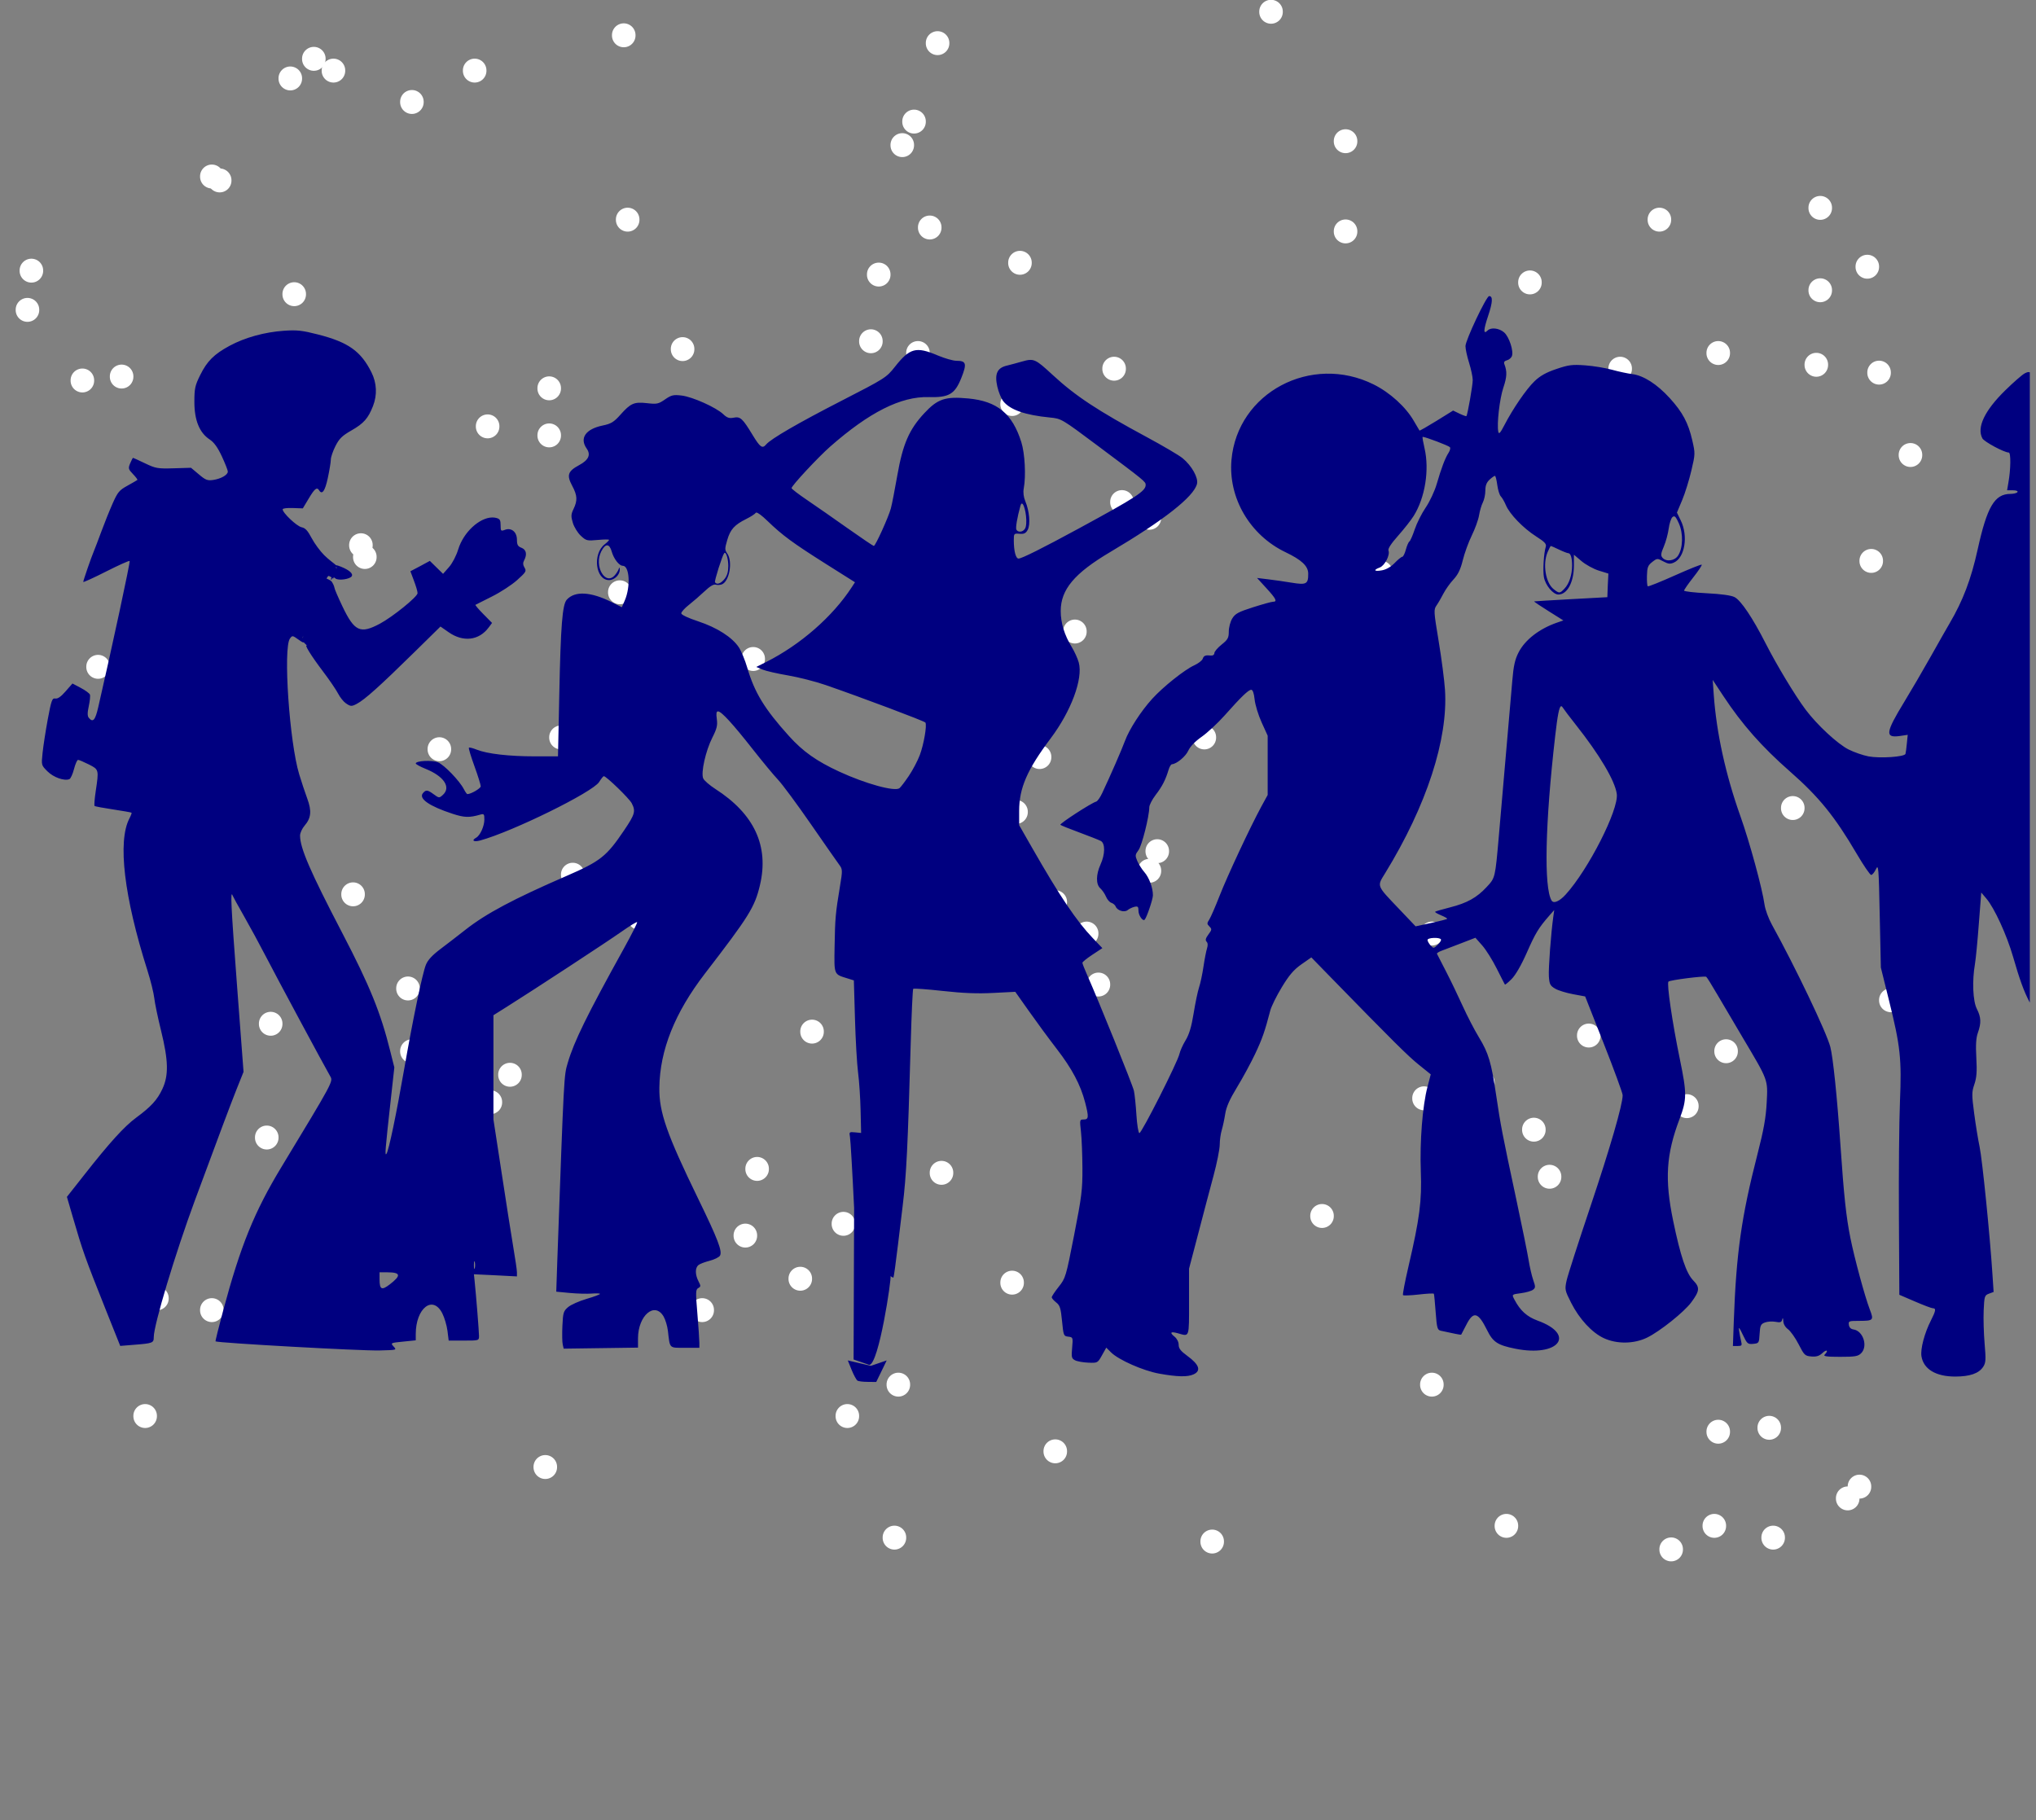 <?xml version="1.0"?><svg width="741.429" height="662.857" xmlns="http://www.w3.org/2000/svg">
 <rect width="100%" height="100%" fill="#808080" stroke="none"/>
 <title>discomensen</title>

 <g>
  <title>Layer 1</title>
  <path id="path4161" d="m181.858,155.285a4.286,4.286 0 1 1 -8.571,0a4.286,4.286 0 1 1 8.571,0z" stroke-dashoffset="0" stroke-miterlimit="4" stroke-linecap="round" stroke-width="50" fill="#ffffff"/>
  <path id="path3903" d="m111.429,107.143a4.286,4.286 0 1 1 -8.571,0a4.286,4.286 0 1 1 8.571,0z" stroke-dashoffset="0" stroke-miterlimit="4" stroke-linecap="round" stroke-width="50" fill="#ffffff"/>
  <path id="path3905" d="m245.715,211.428a4.286,4.286 0 1 1 -8.571,0a4.286,4.286 0 1 1 8.571,0z" stroke-dashoffset="0" stroke-miterlimit="4" stroke-linecap="round" stroke-width="50" fill="#ffffff"/>
  <path id="path3907" d="m204.286,141.428a4.286,4.286 0 1 1 -8.571,0a4.286,4.286 0 1 1 8.571,0z" stroke-dashoffset="0" stroke-miterlimit="4" stroke-linecap="round" stroke-width="50" fill="#ffffff"/>
  <path id="path3909" d="m362.858,207.143a4.286,4.286 0 1 1 -8.571,0a4.286,4.286 0 1 1 8.571,0z" stroke-dashoffset="0" stroke-miterlimit="4" stroke-linecap="round" stroke-width="50" fill="#ffffff"/>
  <path id="path3911" d="m382.858,275.714a4.286,4.286 0 1 1 -8.571,0a4.286,4.286 0 1 1 8.571,0z" stroke-dashoffset="0" stroke-miterlimit="4" stroke-linecap="round" stroke-width="50" fill="#ffffff"/>
  <path id="path3913" d="m422.858,317.143a4.286,4.286 0 1 1 -8.571,0a4.286,4.286 0 1 1 8.571,0z" stroke-dashoffset="0" stroke-miterlimit="4" stroke-linecap="round" stroke-width="50" fill="#ffffff"/>
  <path id="path3915" d="m418.572,437.143a4.286,4.286 0 1 1 -8.571,0a4.286,4.286 0 1 1 8.571,0z" stroke-dashoffset="0" stroke-miterlimit="4" stroke-linecap="round" stroke-width="50" fill="#ffffff"/>
  <path id="path3917" d="m402.858,432.857a4.286,4.286 0 1 1 -8.571,0a4.286,4.286 0 1 1 8.571,0z" stroke-dashoffset="0" stroke-miterlimit="4" stroke-linecap="round" stroke-width="50" fill="#ffffff"/>
  <path id="path3919" d="m208.572,268.571a4.286,4.286 0 1 1 -8.571,0a4.286,4.286 0 1 1 8.571,0z" stroke-dashoffset="0" stroke-miterlimit="4" stroke-linecap="round" stroke-width="50" fill="#ffffff"/>
  <path id="path3921" d="m68.572,198.571a4.286,4.286 0 1 1 -8.571,0a4.286,4.286 0 1 1 8.571,0z" stroke-dashoffset="0" stroke-miterlimit="4" stroke-linecap="round" stroke-width="50" fill="#ffffff"/>
  <path id="path3923" d="m40,242.857a4.286,4.286 0 1 1 -8.571,0a4.286,4.286 0 1 1 8.571,0z" stroke-dashoffset="0" stroke-miterlimit="4" stroke-linecap="round" stroke-width="50" fill="#ffffff"/>
  <path id="path3937" d="m15.715,98.571a4.286,4.286 0 1 1 -8.571,0a4.286,4.286 0 1 1 8.571,0z" stroke-dashoffset="0" stroke-miterlimit="4" stroke-linecap="round" stroke-width="50" fill="#ffffff"/>
  <path id="path3939" d="m67.143,281.429a4.286,4.286 0 1 1 -8.571,0a4.286,4.286 0 1 1 8.571,0z" stroke-dashoffset="0" stroke-miterlimit="4" stroke-linecap="round" stroke-width="50" fill="#ffffff"/>
  <path id="path3949" d="m101.429,414.286a4.286,4.286 0 1 1 -8.571,0a4.286,4.286 0 1 1 8.571,0z" stroke-dashoffset="0" stroke-miterlimit="4" stroke-linecap="round" stroke-width="50" fill="#ffffff"/>
  <path id="path3951" d="m48.572,455.714a4.286,4.286 0 1 1 -8.571,0a4.286,4.286 0 1 1 8.571,0z" stroke-dashoffset="0" stroke-miterlimit="4" stroke-linecap="round" stroke-width="50" fill="#ffffff"/>
  <path id="path3979" d="m34.286,138.571a4.286,4.286 0 1 1 -8.571,0a4.286,4.286 0 1 1 8.571,0z" stroke-dashoffset="0" stroke-miterlimit="4" stroke-linecap="round" stroke-width="50" fill="#ffffff"/>
  <path id="path3981" d="m48.572,137.143a4.286,4.286 0 1 1 -8.571,0a4.286,4.286 0 1 1 8.571,0z" stroke-dashoffset="0" stroke-miterlimit="4" stroke-linecap="round" stroke-width="50" fill="#ffffff"/>
  <path id="path3983" d="m14.286,112.857a4.286,4.286 0 1 1 -8.571,0a4.286,4.286 0 1 1 8.571,0z" stroke-dashoffset="0" stroke-miterlimit="4" stroke-linecap="round" stroke-width="50" fill="#ffffff"/>
  <path id="path4041" d="m345.715,15.714a4.286,4.286 0 1 1 -8.571,0a4.286,4.286 0 1 1 8.571,0z" stroke-dashoffset="0" stroke-miterlimit="4" stroke-linecap="round" stroke-width="50" fill="#ffffff"/>
  <path id="path4043" d="m231.429,12.857a4.286,4.286 0 1 1 -8.571,0a4.286,4.286 0 1 1 8.571,0z" stroke-dashoffset="0" stroke-miterlimit="4" stroke-linecap="round" stroke-width="50" fill="#ffffff"/>
  <path id="path4099" d="m337.143,44.285a4.286,4.286 0 1 1 -8.571,0a4.286,4.286 0 1 1 8.571,0z" stroke-dashoffset="0" stroke-miterlimit="4" stroke-linecap="round" stroke-width="50" fill="#ffffff"/>
  <path id="path4101" d="m410,134.285a4.286,4.286 0 1 1 -8.571,0a4.286,4.286 0 1 1 8.571,0z" stroke-dashoffset="0" stroke-miterlimit="4" stroke-linecap="round" stroke-width="50" fill="#ffffff"/>
  <path id="path4103" d="m488.572,192.857a4.286,4.286 0 1 1 -8.571,0a4.286,4.286 0 1 1 8.571,0z" stroke-dashoffset="0" stroke-miterlimit="4" stroke-linecap="round" stroke-width="50" fill="#ffffff"/>
  <path id="path4105" d="m537.143,190a4.286,4.286 0 1 1 -8.571,0a4.286,4.286 0 1 1 8.571,0z" stroke-dashoffset="0" stroke-miterlimit="4" stroke-linecap="round" stroke-width="50" fill="#ffffff"/>
  <path id="path4109" d="m561.429,102.857a4.286,4.286 0 1 1 -8.571,0a4.286,4.286 0 1 1 8.571,0z" stroke-dashoffset="0" stroke-miterlimit="4" stroke-linecap="round" stroke-width="50" fill="#ffffff"/>
  <path id="path4111" d="m494.286,84.285a4.286,4.286 0 1 1 -8.571,0a4.286,4.286 0 1 1 8.571,0z" stroke-dashoffset="0" stroke-miterlimit="4" stroke-linecap="round" stroke-width="50" fill="#ffffff"/>
  <path id="path4113" d="m375.715,95.714a4.286,4.286 0 1 1 -8.571,0a4.286,4.286 0 1 1 8.571,0z" stroke-dashoffset="0" stroke-miterlimit="4" stroke-linecap="round" stroke-width="50" fill="#ffffff"/>
  <path id="path4115" d="m338.572,128.571a4.286,4.286 0 1 1 -8.571,0a4.286,4.286 0 1 1 8.571,0z" stroke-dashoffset="0" stroke-miterlimit="4" stroke-linecap="round" stroke-width="50" fill="#ffffff"/>
  <path id="path4117" d="m372.858,147.143a4.286,4.286 0 1 1 -8.571,0a4.286,4.286 0 1 1 8.571,0z" stroke-dashoffset="0" stroke-miterlimit="4" stroke-linecap="round" stroke-width="50" fill="#ffffff"/>
  <path id="path4121" d="m594.286,134.285a4.286,4.286 0 1 1 -8.571,0a4.286,4.286 0 1 1 8.571,0z" stroke-dashoffset="0" stroke-miterlimit="4" stroke-linecap="round" stroke-width="50" fill="#ffffff"/>
  <path id="path4123" d="m630,128.571a4.286,4.286 0 1 1 -8.571,0a4.286,4.286 0 1 1 8.571,0z" stroke-dashoffset="0" stroke-miterlimit="4" stroke-linecap="round" stroke-width="50" fill="#ffffff"/>
  <path id="path4125" d="m685.715,204.285a4.286,4.286 0 1 1 -8.571,0a4.286,4.286 0 1 1 8.571,0z" stroke-dashoffset="0" stroke-miterlimit="4" stroke-linecap="round" stroke-width="50" fill="#ffffff"/>
  <path id="path4127" d="m657.143,262.857a4.286,4.286 0 1 1 -8.571,0a4.286,4.286 0 1 1 8.571,0z" stroke-dashoffset="0" stroke-miterlimit="4" stroke-linecap="round" stroke-width="50" fill="#ffffff"/>
  <path id="path4129" d="m518.572,252.857a4.286,4.286 0 1 1 -8.571,0a4.286,4.286 0 1 1 8.571,0z" stroke-dashoffset="0" stroke-miterlimit="4" stroke-linecap="round" stroke-width="50" fill="#ffffff"/>
  <path id="path4131" d="m412.858,182.857a4.286,4.286 0 1 1 -8.571,0a4.286,4.286 0 1 1 8.571,0z" stroke-dashoffset="0" stroke-miterlimit="4" stroke-linecap="round" stroke-width="50" fill="#ffffff"/>
  <path id="path4133" d="m321.429,124.285a4.286,4.286 0 1 1 -8.571,0a4.286,4.286 0 1 1 8.571,0z" stroke-dashoffset="0" stroke-miterlimit="4" stroke-linecap="round" stroke-width="50" fill="#ffffff"/>
  <path id="path4135" d="m252.858,127.143a4.286,4.286 0 1 1 -8.571,0a4.286,4.286 0 1 1 8.571,0z" stroke-dashoffset="0" stroke-miterlimit="4" stroke-linecap="round" stroke-width="50" fill="#ffffff"/>
  <path id="path4137" d="m204.286,158.571a4.286,4.286 0 1 1 -8.571,0a4.286,4.286 0 1 1 8.571,0z" stroke-dashoffset="0" stroke-miterlimit="4" stroke-linecap="round" stroke-width="50" fill="#ffffff"/>
  <path transform="translate(-353, -109)" id="path4139" d="m201.429,165.714a4.286,4.286 0 1 1 -8.571,0a4.286,4.286 0 1 1 8.571,0z" stroke-dashoffset="0" stroke-miterlimit="4" stroke-linecap="round" stroke-width="50" fill="#ffffff"/>
  <path id="path4141" d="m324.286,100a4.286,4.286 0 1 1 -8.571,0a4.286,4.286 0 1 1 8.571,0z" stroke-dashoffset="0" stroke-miterlimit="4" stroke-linecap="round" stroke-width="50" fill="#ffffff"/>
  <path id="path4143" d="m494.286,51.428a4.286,4.286 0 1 1 -8.571,0a4.286,4.286 0 1 1 8.571,0z" stroke-dashoffset="0" stroke-miterlimit="4" stroke-linecap="round" stroke-width="50" fill="#ffffff"/>
  <path id="path4145" d="m608.572,80a4.286,4.286 0 1 1 -8.571,0a4.286,4.286 0 1 1 8.571,0z" stroke-dashoffset="0" stroke-miterlimit="4" stroke-linecap="round" stroke-width="50" fill="#ffffff"/>
  <path id="path4147" d="m667.143,105.714a4.286,4.286 0 1 1 -8.571,0a4.286,4.286 0 1 1 8.571,0z" stroke-dashoffset="0" stroke-miterlimit="4" stroke-linecap="round" stroke-width="50" fill="#ffffff"/>
  <path id="path4149" d="m684.286,97.143a4.286,4.286 0 1 1 -8.571,0a4.286,4.286 0 1 1 8.571,0z" stroke-dashoffset="0" stroke-miterlimit="4" stroke-linecap="round" stroke-width="50" fill="#ffffff"/>
  <path id="path4151" d="m667.143,75.714a4.286,4.286 0 1 1 -8.571,0a4.286,4.286 0 1 1 8.571,0z" stroke-dashoffset="0" stroke-miterlimit="4" stroke-linecap="round" stroke-width="50" fill="#ffffff"/>
  <path id="path4153" d="m467.143,4.286a4.286,4.286 0 1 1 -8.571,0a4.286,4.286 0 1 1 8.571,0z" stroke-dashoffset="0" stroke-miterlimit="4" stroke-linecap="round" stroke-width="50" fill="#ffffff"/>
  <path id="path4155" d="m332.858,52.857a4.286,4.286 0 1 1 -8.571,0a4.286,4.286 0 1 1 8.571,0z" stroke-dashoffset="0" stroke-miterlimit="4" stroke-linecap="round" stroke-width="50" fill="#ffffff"/>
  <path id="path4159" d="m251.429,158.571a4.286,4.286 0 1 1 -8.571,0a4.286,4.286 0 1 1 8.571,0z" stroke-dashoffset="0" stroke-miterlimit="4" stroke-linecap="round" stroke-width="50" fill="#ffffff"/>
  <path id="path4163" d="m278.572,240a4.286,4.286 0 1 1 -8.571,0a4.286,4.286 0 1 1 8.571,0z" stroke-dashoffset="0" stroke-miterlimit="4" stroke-linecap="round" stroke-width="50" fill="#ffffff"/>
  <path id="path4165" d="m425.715,310a4.286,4.286 0 1 1 -8.571,0a4.286,4.286 0 1 1 8.571,0z" stroke-dashoffset="0" stroke-miterlimit="4" stroke-linecap="round" stroke-width="50" fill="#ffffff"/>
  <path id="path4167" d="m525.715,340a4.286,4.286 0 1 1 -8.571,0a4.286,4.286 0 1 1 8.571,0z" stroke-dashoffset="0" stroke-miterlimit="4" stroke-linecap="round" stroke-width="50" fill="#ffffff"/>
  <path id="path4169" d="m582.858,377.143a4.286,4.286 0 1 1 -8.571,0a4.286,4.286 0 1 1 8.571,0z" stroke-dashoffset="0" stroke-miterlimit="4" stroke-linecap="round" stroke-width="50" fill="#ffffff"/>
  <path id="path4171" d="m544.286,394.286a4.286,4.286 0 1 1 -8.571,0a4.286,4.286 0 1 1 8.571,0z" stroke-dashoffset="0" stroke-miterlimit="4" stroke-linecap="round" stroke-width="50" fill="#ffffff"/>
  <path id="path4173" d="m228.572,375.714a4.286,4.286 0 1 1 -8.571,0a4.286,4.286 0 1 1 8.571,0z" stroke-dashoffset="0" stroke-miterlimit="4" stroke-linecap="round" stroke-width="50" fill="#ffffff"/>
  <path id="path4175" d="m152.858,360a4.286,4.286 0 1 1 -8.571,0a4.286,4.286 0 1 1 8.571,0z" stroke-dashoffset="0" stroke-miterlimit="4" stroke-linecap="round" stroke-width="50" fill="#ffffff"/>
  <path id="path4177" d="m154.286,382.857a4.286,4.286 0 1 1 -8.571,0a4.286,4.286 0 1 1 8.571,0z" stroke-dashoffset="0" stroke-miterlimit="4" stroke-linecap="round" stroke-width="50" fill="#ffffff"/>
  <path id="path4179" d="m280,425.714a4.286,4.286 0 1 1 -8.571,0a4.286,4.286 0 1 1 8.571,0z" stroke-dashoffset="0" stroke-miterlimit="4" stroke-linecap="round" stroke-width="50" fill="#ffffff"/>
  <path id="path4181" d="m485.715,328.571a4.286,4.286 0 1 1 -8.571,0a4.286,4.286 0 1 1 8.571,0z" stroke-dashoffset="0" stroke-miterlimit="4" stroke-linecap="round" stroke-width="50" fill="#ffffff"/>
  <path id="path4183" d="m502.858,300a4.286,4.286 0 1 1 -8.571,0a4.286,4.286 0 1 1 8.571,0z" stroke-dashoffset="0" stroke-miterlimit="4" stroke-linecap="round" stroke-width="50" fill="#ffffff"/>
  <path id="path4185" d="m622.858,317.143a4.286,4.286 0 1 1 -8.571,0a4.286,4.286 0 1 1 8.571,0z" stroke-dashoffset="0" stroke-miterlimit="4" stroke-linecap="round" stroke-width="50" fill="#ffffff"/>
  <path id="path4187" d="m692.858,364.286a4.286,4.286 0 1 1 -8.571,0a4.286,4.286 0 1 1 8.571,0z" stroke-dashoffset="0" stroke-miterlimit="4" stroke-linecap="round" stroke-width="50" fill="#ffffff"/>
  <path id="path4189" d="m568.572,428.571a4.286,4.286 0 1 1 -8.571,0a4.286,4.286 0 1 1 8.571,0z" stroke-dashoffset="0" stroke-miterlimit="4" stroke-linecap="round" stroke-width="50" fill="#ffffff"/>
  <path id="path4191" d="m404.286,358.571a4.286,4.286 0 1 1 -8.571,0a4.286,4.286 0 1 1 8.571,0z" stroke-dashoffset="0" stroke-miterlimit="4" stroke-linecap="round" stroke-width="50" fill="#ffffff"/>
  <path id="path4193" d="m400,340a4.286,4.286 0 1 1 -8.571,0a4.286,4.286 0 1 1 8.571,0z" stroke-dashoffset="0" stroke-miterlimit="4" stroke-linecap="round" stroke-width="50" fill="#ffffff"/>
  <path id="path4195" d="m388.572,328.571a4.286,4.286 0 1 1 -8.571,0a4.286,4.286 0 1 1 8.571,0z" stroke-dashoffset="0" stroke-miterlimit="4" stroke-linecap="round" stroke-width="50" fill="#ffffff"/>
  <path id="path4197" d="m230,215.714a4.286,4.286 0 1 1 -8.571,0a4.286,4.286 0 1 1 8.571,0z" stroke-dashoffset="0" stroke-miterlimit="4" stroke-linecap="round" stroke-width="50" fill="#ffffff"/>
  <path id="path4199" d="m135.715,198.571a4.286,4.286 0 1 1 -8.571,0a4.286,4.286 0 1 1 8.571,0z" stroke-dashoffset="0" stroke-miterlimit="4" stroke-linecap="round" stroke-width="50" fill="#ffffff"/>
  <path id="path4201" d="m137.143,202.857a4.286,4.286 0 1 1 -8.571,0a4.286,4.286 0 1 1 8.571,0z" stroke-dashoffset="0" stroke-miterlimit="4" stroke-linecap="round" stroke-width="50" fill="#ffffff"/>
  <path id="path4203" d="m164.286,272.857a4.286,4.286 0 1 1 -8.571,0a4.286,4.286 0 1 1 8.571,0z" stroke-dashoffset="0" stroke-miterlimit="4" stroke-linecap="round" stroke-width="50" fill="#ffffff"/>
  <path id="path4205" d="m237.143,334.286a4.286,4.286 0 1 1 -8.571,0a4.286,4.286 0 1 1 8.571,0z" stroke-dashoffset="0" stroke-miterlimit="4" stroke-linecap="round" stroke-width="50" fill="#ffffff"/>
  <path id="path4207" d="m132.858,325.714a4.286,4.286 0 1 1 -8.571,0a4.286,4.286 0 1 1 8.571,0z" stroke-dashoffset="0" stroke-miterlimit="4" stroke-linecap="round" stroke-width="50" fill="#ffffff"/>
  <path id="path4209" d="m102.858,372.857a4.286,4.286 0 1 1 -8.571,0a4.286,4.286 0 1 1 8.571,0z" stroke-dashoffset="0" stroke-miterlimit="4" stroke-linecap="round" stroke-width="50" fill="#ffffff"/>
  <path id="path4211" d="m275.715,450a4.286,4.286 0 1 1 -8.571,0a4.286,4.286 0 1 1 8.571,0z" stroke-dashoffset="0" stroke-miterlimit="4" stroke-linecap="round" stroke-width="50" fill="#ffffff"/>
  <path id="path4213" d="m421.429,420a4.286,4.286 0 1 1 -8.571,0a4.286,4.286 0 1 1 8.571,0z" stroke-dashoffset="0" stroke-miterlimit="4" stroke-linecap="round" stroke-width="50" fill="#ffffff"/>
  <path id="path4215" d="m530,375.714a4.286,4.286 0 1 1 -8.571,0a4.286,4.286 0 1 1 8.571,0z" stroke-dashoffset="0" stroke-miterlimit="4" stroke-linecap="round" stroke-width="50" fill="#ffffff"/>
  <path id="path4217" d="m618.572,402.857a4.286,4.286 0 1 1 -8.571,0a4.286,4.286 0 1 1 8.571,0z" stroke-dashoffset="0" stroke-miterlimit="4" stroke-linecap="round" stroke-width="50" fill="#ffffff"/>
  <path id="path4219" d="m615.715,468.571a4.286,4.286 0 1 1 -8.571,0a4.286,4.286 0 1 1 8.571,0z" stroke-dashoffset="0" stroke-miterlimit="4" stroke-linecap="round" stroke-width="50" fill="#ffffff"/>
  <path id="path4221" d="m525.715,504.286a4.286,4.286 0 1 1 -8.571,0a4.286,4.286 0 1 1 8.571,0z" stroke-dashoffset="0" stroke-miterlimit="4" stroke-linecap="round" stroke-width="50" fill="#ffffff"/>
  <path id="path4223" d="m372.858,467.143a4.286,4.286 0 1 1 -8.571,0a4.286,4.286 0 1 1 8.571,0z" stroke-dashoffset="0" stroke-miterlimit="4" stroke-linecap="round" stroke-width="50" fill="#ffffff"/>
  <path id="path4225" d="m295.715,465.714a4.286,4.286 0 1 1 -8.571,0a4.286,4.286 0 1 1 8.571,0z" stroke-dashoffset="0" stroke-miterlimit="4" stroke-linecap="round" stroke-width="50" fill="#ffffff"/>
  <path id="path4227" d="m312.858,515.714a4.286,4.286 0 1 1 -8.571,0a4.286,4.286 0 1 1 8.571,0z" stroke-dashoffset="0" stroke-miterlimit="4" stroke-linecap="round" stroke-width="50" fill="#ffffff"/>
  <path id="path4229" d="m445.715,561.429a4.286,4.286 0 1 1 -8.571,0a4.286,4.286 0 1 1 8.571,0z" stroke-dashoffset="0" stroke-miterlimit="4" stroke-linecap="round" stroke-width="50" fill="#ffffff"/>
  <path id="path4231" d="m630,521.429a4.286,4.286 0 1 1 -8.571,0a4.286,4.286 0 1 1 8.571,0z" stroke-dashoffset="0" stroke-miterlimit="4" stroke-linecap="round" stroke-width="50" fill="#ffffff"/>
  <path id="path4233" d="m648.572,520a4.286,4.286 0 1 1 -8.571,0a4.286,4.286 0 1 1 8.571,0z" stroke-dashoffset="0" stroke-miterlimit="4" stroke-linecap="round" stroke-width="50" fill="#ffffff"/>
  <path id="path4235" d="m628.572,555.714a4.286,4.286 0 1 1 -8.571,0a4.286,4.286 0 1 1 8.571,0z" stroke-dashoffset="0" stroke-miterlimit="4" stroke-linecap="round" stroke-width="50" fill="#ffffff"/>
  <path id="path4237" d="m330,560a4.286,4.286 0 1 1 -8.571,0a4.286,4.286 0 1 1 8.571,0z" stroke-dashoffset="0" stroke-miterlimit="4" stroke-linecap="round" stroke-width="50" fill="#ffffff"/>
  <path id="path4239" d="m81.429,477.143a4.286,4.286 0 1 1 -8.571,0a4.286,4.286 0 1 1 8.571,0z" stroke-dashoffset="0" stroke-miterlimit="4" stroke-linecap="round" stroke-width="50" fill="#ffffff"/>
  <path id="path4241" d="m61.429,472.857a4.286,4.286 0 1 1 -8.571,0a4.286,4.286 0 1 1 8.571,0z" stroke-dashoffset="0" stroke-miterlimit="4" stroke-linecap="round" stroke-width="50" fill="#ffffff"/>
  <path id="path4243" d="m57.143,515.714a4.286,4.286 0 1 1 -8.571,0a4.286,4.286 0 1 1 8.571,0z" stroke-dashoffset="0" stroke-miterlimit="4" stroke-linecap="round" stroke-width="50" fill="#ffffff"/>
  <path id="path4245" d="m202.858,534.286a4.286,4.286 0 1 1 -8.571,0a4.286,4.286 0 1 1 8.571,0z" stroke-dashoffset="0" stroke-miterlimit="4" stroke-linecap="round" stroke-width="50" fill="#ffffff"/>
  <path id="path4247" d="m485.715,442.857a4.286,4.286 0 1 1 -8.571,0a4.286,4.286 0 1 1 8.571,0z" stroke-dashoffset="0" stroke-miterlimit="4" stroke-linecap="round" stroke-width="50" fill="#ffffff"/>
  <path id="path4249" d="m562.858,411.429a4.286,4.286 0 1 1 -8.571,0a4.286,4.286 0 1 1 8.571,0z" stroke-dashoffset="0" stroke-miterlimit="4" stroke-linecap="round" stroke-width="50" fill="#ffffff"/>
  <path id="path4251" d="m597.143,334.286a4.286,4.286 0 1 1 -8.571,0a4.286,4.286 0 1 1 8.571,0z" stroke-dashoffset="0" stroke-miterlimit="4" stroke-linecap="round" stroke-width="50" fill="#ffffff"/>
  <path id="path4253" d="m474.286,238.571a4.286,4.286 0 1 1 -8.571,0a4.286,4.286 0 1 1 8.571,0z" stroke-dashoffset="0" stroke-miterlimit="4" stroke-linecap="round" stroke-width="50" fill="#ffffff"/>
  <path id="path4255" d="m344.286,214.285a4.286,4.286 0 1 1 -8.571,0a4.286,4.286 0 1 1 8.571,0z" stroke-dashoffset="0" stroke-miterlimit="4" stroke-linecap="round" stroke-width="50" fill="#ffffff"/>
  <path id="path4257" d="m352.858,178.571a4.286,4.286 0 1 1 -8.571,0a4.286,4.286 0 1 1 8.571,0z" stroke-dashoffset="0" stroke-miterlimit="4" stroke-linecap="round" stroke-width="50" fill="#ffffff"/>
  <path id="path4259" d="m232.858,80a4.286,4.286 0 1 1 -8.571,0a4.286,4.286 0 1 1 8.571,0z" stroke-dashoffset="0" stroke-miterlimit="4" stroke-linecap="round" stroke-width="50" fill="#ffffff"/>
  <path id="path4261" d="m154.286,37.143a4.286,4.286 0 1 1 -8.571,0a4.286,4.286 0 1 1 8.571,0z" stroke-dashoffset="0" stroke-miterlimit="4" stroke-linecap="round" stroke-width="50" fill="#ffffff"/>
  <path id="path4263" d="m110,28.571a4.286,4.286 0 1 1 -8.571,0a4.286,4.286 0 1 1 8.571,0z" stroke-dashoffset="0" stroke-miterlimit="4" stroke-linecap="round" stroke-width="50" fill="#ffffff"/>
  <path id="path4265" d="m125.715,25.714a4.286,4.286 0 1 1 -8.571,0a4.286,4.286 0 1 1 8.571,0z" stroke-dashoffset="0" stroke-miterlimit="4" stroke-linecap="round" stroke-width="50" fill="#ffffff"/>
  <path id="path4267" d="m177.143,25.714a4.286,4.286 0 1 1 -8.571,0a4.286,4.286 0 1 1 8.571,0z" stroke-dashoffset="0" stroke-miterlimit="4" stroke-linecap="round" stroke-width="50" fill="#ffffff"/>
  <path id="path4269" d="m84.286,65.714a4.286,4.286 0 1 1 -8.571,0a4.286,4.286 0 1 1 8.571,0z" stroke-dashoffset="0" stroke-miterlimit="4" stroke-linecap="round" stroke-width="50" fill="#ffffff"/>
  <path id="path4271" d="m81.429,64.285a4.286,4.286 0 1 1 -8.571,0a4.286,4.286 0 1 1 8.571,0z" stroke-dashoffset="0" stroke-miterlimit="4" stroke-linecap="round" stroke-width="50" fill="#ffffff"/>
  <path id="path4273" d="m118.572,21.428a4.286,4.286 0 1 1 -8.571,0a4.286,4.286 0 1 1 8.571,0z" stroke-dashoffset="0" stroke-miterlimit="4" stroke-linecap="round" stroke-width="50" fill="#ffffff"/>
  <path id="path4275" d="m342.858,82.857a4.286,4.286 0 1 1 -8.571,0a4.286,4.286 0 1 1 8.571,0z" stroke-dashoffset="0" stroke-miterlimit="4" stroke-linecap="round" stroke-width="50" fill="#ffffff"/>
  <path id="path4277" d="m665.715,132.857a4.286,4.286 0 1 1 -8.571,0a4.286,4.286 0 1 1 8.571,0z" stroke-dashoffset="0" stroke-miterlimit="4" stroke-linecap="round" stroke-width="50" fill="#ffffff"/>
  <path id="path4279" d="m688.572,135.714a4.286,4.286 0 1 1 -8.571,0a4.286,4.286 0 1 1 8.571,0z" stroke-dashoffset="0" stroke-miterlimit="4" stroke-linecap="round" stroke-width="50" fill="#ffffff"/>
  <path id="path4281" d="m700,165.714a4.286,4.286 0 1 1 -8.571,0a4.286,4.286 0 1 1 8.571,0z" stroke-dashoffset="0" stroke-miterlimit="4" stroke-linecap="round" stroke-width="50" fill="#ffffff"/>
  <path id="path4287" d="m422.858,188.571a4.286,4.286 0 1 1 -8.571,0a4.286,4.286 0 1 1 8.571,0z" stroke-dashoffset="0" stroke-miterlimit="4" stroke-linecap="round" stroke-width="50" fill="#ffffff"/>
  <path id="path4289" d="m442.858,268.571a4.286,4.286 0 1 1 -8.571,0a4.286,4.286 0 1 1 8.571,0z" stroke-dashoffset="0" stroke-miterlimit="4" stroke-linecap="round" stroke-width="50" fill="#ffffff"/>
  <path id="path4291" d="m555.715,304.286a4.286,4.286 0 1 1 -8.571,0a4.286,4.286 0 1 1 8.571,0z" stroke-dashoffset="0" stroke-miterlimit="4" stroke-linecap="round" stroke-width="50" fill="#ffffff"/>
  <path id="path4293" d="m461.429,358.571a4.286,4.286 0 1 1 -8.571,0a4.286,4.286 0 1 1 8.571,0z" stroke-dashoffset="0" stroke-miterlimit="4" stroke-linecap="round" stroke-width="50" fill="#ffffff"/>
  <path id="path4295" d="m300,375.714a4.286,4.286 0 1 1 -8.571,0a4.286,4.286 0 1 1 8.571,0z" stroke-dashoffset="0" stroke-miterlimit="4" stroke-linecap="round" stroke-width="50" fill="#ffffff"/>
  <path id="path4297" d="m252.858,327.143a4.286,4.286 0 1 1 -8.571,0a4.286,4.286 0 1 1 8.571,0z" stroke-dashoffset="0" stroke-miterlimit="4" stroke-linecap="round" stroke-width="50" fill="#ffffff"/>
  <path id="path4299" d="m374.286,295.714a4.286,4.286 0 1 1 -8.571,0a4.286,4.286 0 1 1 8.571,0z" stroke-dashoffset="0" stroke-miterlimit="4" stroke-linecap="round" stroke-width="50" fill="#ffffff"/>
  <path id="path4301" d="m470.143,314.857a4.286,4.286 0 1 1 -8.571,0a4.286,4.286 0 1 1 8.571,0z" stroke-dashoffset="0" stroke-miterlimit="4" stroke-linecap="round" stroke-width="50" fill="#ffffff"/>
  <path id="path4303" d="m391.429,250a4.286,4.286 0 1 1 -8.571,0a4.286,4.286 0 1 1 8.571,0z" stroke-dashoffset="0" stroke-miterlimit="4" stroke-linecap="round" stroke-width="50" fill="#ffffff"/>
  <path id="path4305" d="m395.715,230a4.286,4.286 0 1 1 -8.571,0a4.286,4.286 0 1 1 8.571,0z" stroke-dashoffset="0" stroke-miterlimit="4" stroke-linecap="round" stroke-width="50" fill="#ffffff"/>
  <path id="path4307" d="m507.143,208.571a4.286,4.286 0 1 1 -8.571,0a4.286,4.286 0 1 1 8.571,0z" stroke-dashoffset="0" stroke-miterlimit="4" stroke-linecap="round" stroke-width="50" fill="#ffffff"/>
  <path id="path4313" d="m657.143,294.286a4.286,4.286 0 1 1 -8.571,0a4.286,4.286 0 1 1 8.571,0z" stroke-dashoffset="0" stroke-miterlimit="4" stroke-linecap="round" stroke-width="50" fill="#ffffff"/>
  <path id="path4315" d="m632.858,382.857a4.286,4.286 0 1 1 -8.571,0a4.286,4.286 0 1 1 8.571,0z" stroke-dashoffset="0" stroke-miterlimit="4" stroke-linecap="round" stroke-width="50" fill="#ffffff"/>
  <path id="path4317" d="m671.429,454.286a4.286,4.286 0 1 1 -8.571,0a4.286,4.286 0 1 1 8.571,0z" stroke-dashoffset="0" stroke-miterlimit="4" stroke-linecap="round" stroke-width="50" fill="#ffffff"/>
  <path id="path4319" d="m522.858,400a4.286,4.286 0 1 1 -8.571,0a4.286,4.286 0 1 1 8.571,0z" stroke-dashoffset="0" stroke-miterlimit="4" stroke-linecap="round" stroke-width="50" fill="#ffffff"/>
  <path id="path4321" d="m347.143,427.143a4.286,4.286 0 1 1 -8.571,0a4.286,4.286 0 1 1 8.571,0z" stroke-dashoffset="0" stroke-miterlimit="4" stroke-linecap="round" stroke-width="50" fill="#ffffff"/>
  <path id="path4323" d="m311.429,445.714a4.286,4.286 0 1 1 -8.571,0a4.286,4.286 0 1 1 8.571,0z" stroke-dashoffset="0" stroke-miterlimit="4" stroke-linecap="round" stroke-width="50" fill="#ffffff"/>
  <path id="path4325" d="m220,378.571a4.286,4.286 0 1 1 -8.571,0a4.286,4.286 0 1 1 8.571,0z" stroke-dashoffset="0" stroke-miterlimit="4" stroke-linecap="round" stroke-width="50" fill="#ffffff"/>
  <path id="path4327" d="m212.858,318.571a4.286,4.286 0 1 1 -8.571,0a4.286,4.286 0 1 1 8.571,0z" stroke-dashoffset="0" stroke-miterlimit="4" stroke-linecap="round" stroke-width="50" fill="#ffffff"/>
  <path id="path4329" d="m184.572,355.714a4.286,4.286 0 1 1 -8.571,0a4.286,4.286 0 1 1 8.571,0z" stroke-dashoffset="0" stroke-miterlimit="4" stroke-linecap="round" stroke-width="50" fill="#ffffff"/>
  <path id="path4331" d="m190,391.429a4.286,4.286 0 1 1 -8.571,0a4.286,4.286 0 1 1 8.571,0z" stroke-dashoffset="0" stroke-miterlimit="4" stroke-linecap="round" stroke-width="50" fill="#ffffff"/>
  <path id="path4333" d="m182.858,401.429a4.286,4.286 0 1 1 -8.571,0a4.286,4.286 0 1 1 8.571,0z" stroke-dashoffset="0" stroke-miterlimit="4" stroke-linecap="round" stroke-width="50" fill="#ffffff"/>
  <path id="path4335" d="m154.286,420a4.286,4.286 0 1 1 -8.571,0a4.286,4.286 0 1 1 8.571,0z" stroke-dashoffset="0" stroke-miterlimit="4" stroke-linecap="round" stroke-width="50" fill="#ffffff"/>
  <path id="path4337" d="m260,477.143a4.286,4.286 0 1 1 -8.571,0a4.286,4.286 0 1 1 8.571,0z" stroke-dashoffset="0" stroke-miterlimit="4" stroke-linecap="round" stroke-width="50" fill="#ffffff"/>
  <path id="path4339" d="m331.429,504.286a4.286,4.286 0 1 1 -8.571,0a4.286,4.286 0 1 1 8.571,0z" stroke-dashoffset="0" stroke-miterlimit="4" stroke-linecap="round" stroke-width="50" fill="#ffffff"/>
  <path id="path4341" d="m388.572,528.571a4.286,4.286 0 1 1 -8.571,0a4.286,4.286 0 1 1 8.571,0z" stroke-dashoffset="0" stroke-miterlimit="4" stroke-linecap="round" stroke-width="50" fill="#ffffff"/>
  <path id="path4343" d="m552.858,555.714a4.286,4.286 0 1 1 -8.571,0a4.286,4.286 0 1 1 8.571,0z" stroke-dashoffset="0" stroke-miterlimit="4" stroke-linecap="round" stroke-width="50" fill="#ffffff"/>
  <path id="path4345" d="m612.858,564.286a4.286,4.286 0 1 1 -8.571,0a4.286,4.286 0 1 1 8.571,0z" stroke-dashoffset="0" stroke-miterlimit="4" stroke-linecap="round" stroke-width="50" fill="#ffffff"/>
  <path id="path4347" d="m650,560a4.286,4.286 0 1 1 -8.571,0a4.286,4.286 0 1 1 8.571,0z" stroke-dashoffset="0" stroke-miterlimit="4" stroke-linecap="round" stroke-width="50" fill="#ffffff"/>
  <path id="path4349" d="m677.143,545.714a4.286,4.286 0 1 1 -8.571,0a4.286,4.286 0 1 1 8.571,0z" stroke-dashoffset="0" stroke-miterlimit="4" stroke-linecap="round" stroke-width="50" fill="#ffffff"/>
  <path id="path4351" d="m681.429,541.429a4.286,4.286 0 1 1 -8.571,0a4.286,4.286 0 1 1 8.571,0z" stroke-dashoffset="0" stroke-miterlimit="4" stroke-linecap="round" stroke-width="50" fill="#ffffff"/>
  <path d="m542.286,107.837c-1.013,0 -8.622,16.076 -8.622,18.219c0,1.072 0.603,3.811 1.322,6.094c0.719,2.283 1.317,5.118 1.322,6.281c0.007,1.847 -1.875,12.609 -2.297,13.125c-0.086,0.105 -1.234,-0.297 -2.517,-0.906l-2.329,-1.125l-6.042,3.75c-3.324,2.056 -6.11,3.643 -6.199,3.531c-0.089,-0.111 -1.014,-1.668 -2.045,-3.469c-2.915,-5.087 -8.656,-10.336 -14.632,-13.312c-22.727,-11.32 -49.646,2.964 -51.795,27.469c-1.216,13.859 6.719,27.419 19.699,33.625c5.855,2.799 8.214,5.03 8.244,7.75c0.043,3.847 -0.646,4.231 -6.01,3.344c-2.645,-0.438 -6.568,-0.996 -8.716,-1.25l-3.902,-0.469l3.398,3.719c3.56,3.876 4.065,4.938 2.423,4.938c-0.538,0 -3.776,0.897 -7.237,2c-5.353,1.706 -6.528,2.32 -7.615,4.094c-0.713,1.163 -1.257,3.26 -1.259,4.75c-0.002,2.33 -0.349,2.947 -2.643,4.781c-1.448,1.158 -2.612,2.548 -2.612,3.094c0,0.553 -0.523,0.94 -1.164,0.875c-2.092,-0.212 -2.694,0.029 -3.084,1.188c-0.212,0.63 -1.608,1.699 -3.084,2.375c-3.569,1.636 -11.317,7.805 -15.325,12.219c-4.086,4.5 -8.36,11.115 -9.912,15.344c-1.129,3.078 -5.312,12.69 -8.307,19.031c-0.737,1.56 -1.707,2.921 -2.14,3.031c-1.719,0.439 -13.496,8.077 -13.059,8.469c0.257,0.23 3.398,1.49 6.986,2.812c3.588,1.323 7.077,2.709 7.741,3.062c1.635,0.871 1.591,4.836 -0.094,8.531c-1.685,3.695 -1.735,7.241 -0.094,8.719c0.691,0.622 1.643,1.989 2.077,3.031c0.434,1.042 1.3,2.044 1.951,2.25c0.651,0.206 1.367,0.809 1.573,1.344c0.572,1.484 3.173,2.281 4.342,1.312c0.543,-0.45 1.64,-0.99 2.454,-1.188c1.267,-0.307 1.51,-0.091 1.51,1.469c0,1.621 1.564,3.886 2.234,3.219c0.746,-0.743 3.021,-7.441 3.021,-8.906c0,-2.776 -1.389,-6.469 -3.147,-8.469c-0.904,-1.029 -2.044,-2.856 -2.549,-4.031c-0.835,-1.947 -0.791,-2.279 0.441,-3.938c1.247,-1.678 3.913,-12.263 3.933,-15.625c0.005,-0.783 1.042,-2.823 2.329,-4.5c2.339,-3.049 3.589,-5.433 4.689,-9.125c0.322,-1.08 0.874,-2.008 1.227,-2.031c1.724,-0.115 4.988,-2.821 5.947,-4.938c0.677,-1.494 2.468,-3.372 4.877,-5.062c2.105,-1.477 5.863,-4.963 8.339,-7.75c6.066,-6.829 8.71,-9.375 9.723,-9.375c0.542,0 0.993,1.275 1.227,3.531c0.201,1.942 1.343,5.694 2.549,8.344l2.203,4.844l0,10.781l0,10.812l-2.329,4.25c-4.177,7.743 -12.313,25.148 -15.167,32.438c-1.545,3.947 -3.235,7.856 -3.776,8.688c-0.878,1.35 -0.865,1.608 0.063,2.531c0.948,0.943 0.893,1.195 -0.378,2.906c-1.016,1.368 -1.19,2.099 -0.661,2.625c0.466,0.464 0.519,1.326 0.157,2.438c-0.309,0.951 -0.891,3.955 -1.29,6.656c-0.399,2.701 -1.12,6.091 -1.605,7.531c-0.484,1.441 -1.37,5.719 -1.982,9.5c-0.805,4.97 -1.641,7.681 -2.958,9.844c-1.002,1.645 -1.974,3.851 -2.203,4.906c-0.634,2.934 -13.852,29.044 -14.601,28.844c-0.362,-0.097 -0.848,-3.084 -1.07,-6.656c-0.221,-3.572 -0.633,-7.521 -0.913,-8.781c-0.463,-2.089 -12.935,-32.987 -17.024,-42.156c-0.943,-2.115 -1.731,-4.126 -1.731,-4.438c0,-0.312 1.625,-1.62 3.619,-2.938l3.65,-2.406l-3.493,-3.656c-5.974,-6.271 -11.961,-15.167 -22.09,-32.875l-4.72,-8.25l0,-5.219c0,-8.318 2.934,-15.035 11.486,-26.406c7.453,-9.909 11.823,-21.697 10.227,-27.594c-0.393,-1.452 -1.553,-4.007 -2.58,-5.688c-2.639,-4.315 -3.996,-8.708 -3.996,-13.094c0,-7.812 4.997,-13.755 17.968,-21.438c19.579,-11.597 30.476,-20.163 31.656,-24.844c0.558,-2.214 -1.91,-6.631 -5.255,-9.375c-1.299,-1.065 -7.147,-4.503 -12.996,-7.656c-17.971,-9.69 -25.976,-14.963 -34.268,-22.625c-6.374,-5.891 -6.881,-6.134 -11.108,-4.938c-1.893,0.536 -4.436,1.229 -5.696,1.531c-3.447,0.827 -4.43,3.008 -3.398,7.594c0.45,2.003 1.434,4.411 2.171,5.344c2.489,3.148 7.971,5.055 16.961,5.938c4.23,0.415 4.24,0.423 17.433,10.281c17.265,12.901 17.464,13.086 17.464,14.281c0,2.249 -3.426,4.49 -24.387,15.875c-13.196,7.167 -20.745,10.938 -21.901,10.938c-1.019,0 -1.731,-2.775 -1.731,-6.656c0,-2.454 0.048,-2.536 2.077,-2.375c1.658,0.131 2.289,-0.145 2.989,-1.438c1.04,-1.921 0.625,-6.864 -0.881,-10.438c-0.625,-1.484 -0.835,-3.189 -0.566,-4.625c0.846,-4.523 0.427,-12.708 -0.881,-16.875c-3.259,-10.38 -8.769,-14.921 -19.321,-15.906c-8.405,-0.785 -11.147,0.138 -16.048,5.406c-5.487,5.898 -7.795,11.23 -9.786,22.594c-0.899,5.128 -1.954,10.562 -2.36,12.062c-0.859,3.175 -5.615,13.656 -6.199,13.656c-0.219,0 -4.474,-2.864 -9.44,-6.375c-4.966,-3.511 -11.596,-8.146 -14.758,-10.281c-3.162,-2.136 -5.759,-4.127 -5.759,-4.406c0,-0.866 9.674,-11.26 14.034,-15.094c14.285,-12.558 25.793,-18.351 35.936,-18.062c7.358,0.209 9.494,-1.052 11.863,-7c2.073,-5.204 1.783,-6.219 -1.762,-6.219c-1.242,0 -4.34,-0.888 -6.891,-1.969c-7.834,-3.318 -10.12,-2.714 -15.545,4.156c-3.101,3.926 -3.577,4.23 -19.51,12.406c-15.678,8.045 -25.684,13.845 -27.377,15.875c-1.369,1.642 -2.194,1.069 -4.909,-3.406c-3.7,-6.098 -4.483,-6.829 -6.923,-6.344c-1.608,0.32 -2.397,0.058 -3.808,-1.281c-2.592,-2.461 -11.201,-6.317 -15.136,-6.781c-3.008,-0.354 -3.72,-0.195 -6.042,1.406c-2.408,1.661 -2.938,1.781 -6.545,1.375c-4.75,-0.535 -5.953,-0.009 -9.755,4.25c-2.368,2.653 -3.381,3.254 -6.388,3.875c-6.244,1.29 -8.53,4.602 -5.853,8.406c1.597,2.269 0.694,4.183 -2.801,6.062c-4.072,2.19 -4.53,3.642 -2.486,7.469c1.896,3.549 1.996,5.355 0.503,8.469c-0.946,1.973 -0.969,2.68 -0.252,5.062c0.458,1.521 1.759,3.631 2.895,4.688c1.954,1.816 2.271,1.893 6.168,1.531c2.267,-0.211 4.122,-0.236 4.122,-0.031c0,0.205 -0.726,0.937 -1.605,1.625c-4.489,3.513 -3.315,13.031 1.605,13.031c1.981,0 4,-2.016 3.902,-3.906c-0.046,-0.877 -0.122,-0.861 -0.441,0c-0.2,0.54 -0.801,1.495 -1.353,2.125c-3.487,3.983 -7.675,-3.385 -4.94,-8.688c1.528,-2.962 2.948,-2.93 3.808,0.094c0.752,2.645 2.697,5.156 4.028,5.156c2.458,0 2.898,7.595 0.724,12.625l-1.07,2.469l-3.808,-1.906c-7.569,-3.768 -13.3,-4.073 -16.237,-0.844c-1.621,1.783 -2.222,9.401 -2.738,34.625l-0.472,22.438l-8.433,0c-9.429,0 -17.336,-0.92 -21.146,-2.438c-1.4,-0.557 -2.686,-0.895 -2.864,-0.719c-0.177,0.176 0.736,3.206 2.014,6.719c1.278,3.513 2.297,6.828 2.297,7.344c0,0.76 -3.565,2.844 -4.877,2.844c-0.183,0 -0.764,-0.831 -1.29,-1.844c-1.576,-3.032 -7.109,-8.776 -9.377,-9.719c-2.137,-0.888 -8.119,-0.595 -8.119,0.406c-0,0.269 1.616,1.16 3.619,1.969c6.675,2.696 9.32,6.718 6.231,9.5c-1.291,1.162 -1.394,1.163 -3.273,-0.219c-2.293,-1.687 -2.863,-1.758 -3.965,-0.438c-1.649,1.977 2.3,4.731 10.762,7.5c4.308,1.41 6.098,1.482 10.132,0.312c1.328,-0.385 1.483,-0.196 1.479,1.781c-0.004,2.435 -1.528,5.811 -2.989,6.625c-1.851,1.031 -0.912,1.661 1.51,1c11.686,-3.19 40.931,-17.568 43.268,-21.281c0.728,-1.156 1.48,-2.111 1.699,-2.125c0.844,-0.053 9.251,8.087 10.164,9.844c1.514,2.914 1.196,4.016 -2.738,9.844c-6.438,9.539 -8.563,11.256 -21.083,16.688c-19.176,8.318 -29.245,13.673 -36.722,19.562c-2.533,1.995 -6.587,5.121 -9,6.938c-3.079,2.319 -4.691,4.05 -5.412,5.844c-1.273,3.167 -4.796,20.127 -7.961,38.312c-2.826,16.238 -5.504,29.066 -6.356,30.438c-0.696,1.121 -0.521,-1.074 1.479,-19.156l1.353,-12.25l-1.447,-5.75c-3.507,-14.164 -7.46,-23.908 -17.559,-43.281c-11.635,-22.321 -15.327,-30.839 -15.325,-35.406c0,-0.925 0.74,-2.556 1.636,-3.594c2.403,-2.781 2.663,-5.362 0.975,-9.906c-0.794,-2.139 -2.104,-6.112 -2.926,-8.812c-3.558,-11.688 -5.892,-46.001 -3.367,-49.438c0.863,-1.175 0.942,-1.152 3.052,0.344c1.378,0.977 1.9,1.281 1.919,0.969c0.588,0.716 1.595,1.469 1.29,1.281c-1.326,-0.816 1.369,3.572 5.696,9.281c2.368,3.125 4.872,6.796 5.57,8.156c0.697,1.36 1.96,2.936 2.769,3.5c1.758,1.225 2.127,1.26 3.996,0.281c2.952,-1.545 8.376,-6.42 21.24,-19.062l9.283,-9.125l2.958,2.062c5.301,3.718 11.058,3.05 14.601,-1.719l1.227,-1.656l-3.178,-3.219c-1.74,-1.758 -3.023,-3.267 -2.864,-3.375c0.159,-0.108 2.822,-1.455 5.947,-3c3.125,-1.545 7.279,-4.256 9.22,-6c3.221,-2.893 3.47,-3.269 2.706,-4.531c-0.597,-0.986 -0.637,-1.764 -0.157,-2.656c1.166,-2.169 0.789,-3.926 -0.975,-4.594c-1.318,-0.499 -1.636,-1.087 -1.636,-2.906c0,-2.853 -2.016,-4.517 -4.374,-3.625c-1.461,0.553 -1.573,0.456 -1.573,-1.656c0,-1.878 -0.247,-2.341 -1.636,-2.688c-0.449,-0.112 -0.936,-0.161 -1.416,-0.156c-4.641,0.048 -10.478,5.347 -12.398,11.656c-0.689,2.266 -2.114,5.019 -3.336,6.406l-2.171,2.469l-2.423,-2.375l-2.392,-2.344l-3.524,1.906l-3.556,1.875l1.29,3.438c0.714,1.869 1.321,3.902 1.322,4.531c0,1.305 -9.045,8.626 -13.72,11.125c-7.161,3.827 -9.28,2.855 -13.688,-6.406c-1.572,-3.302 -2.864,-6.323 -2.864,-6.688c0,-0.364 -0.678,-2.037 -1.29,-2.531c-0.238,-0.192 -0.888,-0.51 -1.605,-0.844c0.191,-0.294 0.392,-0.59 0.598,-0.875c0.195,-0.142 0.778,0.154 1.259,0.469c-0.133,0.289 -0.228,0.55 -0.22,0.688c0.021,0.36 0.19,0.246 0.378,-0.219c0.044,-0.11 0.109,-0.177 0.157,-0.25c0.103,0.079 0.199,0.163 0.252,0.219c0.02,-0.094 0.119,-0.261 0.22,-0.438c0.171,0.044 0.358,0.182 0.629,0.406c1.042,0.86 5.239,0.277 5.916,-0.812c0.583,-0.938 -0.837,-2.218 -3.902,-3.469c-0.957,-0.391 -1.55,-0.56 -1.825,-0.562c-0.804,-0.728 -2.642,-1.995 -4.311,-3.656c-1.475,-1.468 -3.534,-4.264 -4.563,-6.219c-1.409,-2.678 -2.295,-3.668 -3.65,-3.938c-1.776,-0.353 -7.079,-5.404 -6.891,-6.562c0.053,-0.329 1.723,-0.516 3.713,-0.438l3.619,0.125l2.171,-3.625c2.156,-3.604 2.96,-4.233 3.745,-2.969c1.105,1.78 2.151,0.318 3.178,-4.438c0.604,-2.799 1.101,-5.832 1.101,-6.719c0,-0.887 0.766,-3.133 1.699,-4.969c1.39,-2.734 2.437,-3.732 5.853,-5.688c4.445,-2.544 6.054,-4.379 7.804,-8.844c1.597,-4.075 1.385,-8.415 -0.566,-12.312c-3.842,-7.672 -8.398,-10.934 -19.384,-13.75c-5.803,-1.488 -7.673,-1.704 -12.461,-1.375c-7.063,0.485 -14.264,2.481 -19.793,5.469c-5.676,3.066 -8.203,5.579 -10.73,10.688c-1.866,3.772 -2.115,4.856 -2.108,9.812c0.009,6.666 1.857,11.176 5.57,13.625c1.6,1.056 2.921,2.9 4.437,6.156c1.188,2.553 2.171,5.048 2.171,5.531c0,1.219 -2.477,2.639 -5.349,3.062c-2.082,0.307 -2.79,0.011 -5.224,-2.062l-2.832,-2.375l-6.293,0.188c-5.861,0.175 -6.561,0.047 -10.447,-1.812c-2.294,-1.098 -4.269,-2 -4.374,-2c-0.105,0 -0.582,0.902 -1.038,2c-0.768,1.845 -0.676,2.157 1.038,3.938c1.02,1.059 1.728,1.996 1.573,2.125c-0.155,0.129 -1.786,1.085 -3.619,2.094c-2.963,1.631 -3.546,2.333 -5.381,6.469c-1.135,2.558 -2.995,7.189 -4.122,10.25c-1.127,3.061 -2.356,6.287 -2.738,7.188c-0.952,2.245 -3.839,10.599 -3.839,11.125c0,0.235 3.754,-1.473 8.307,-3.781c4.554,-2.308 8.401,-4.033 8.591,-3.844c0.28,0.278 -6.381,31.277 -11.454,53.312c-1.076,4.675 -1.91,5.629 -3.398,3.844c-0.556,-0.667 -0.573,-1.802 -0.031,-4.312c0.401,-1.861 0.585,-3.732 0.409,-4.188c-0.176,-0.455 -1.666,-1.557 -3.336,-2.438l-3.021,-1.594l-2.486,2.844c-1.666,1.925 -2.873,2.78 -3.745,2.625c-1.16,-0.206 -1.456,0.56 -2.769,7.625c-0.803,4.321 -1.638,9.829 -1.888,12.25c-0.453,4.386 -0.466,4.407 1.794,6.656c2.192,2.182 6.066,3.567 7.961,2.844c0.466,-0.178 1.225,-1.845 1.699,-3.688c0.474,-1.842 1.139,-3.344 1.479,-3.344c0.34,0 2.105,0.75 3.902,1.656c3.708,1.87 3.702,1.885 2.517,9.812c-0.408,2.73 -0.597,5.126 -0.409,5.312c0.188,0.187 3.248,0.751 6.797,1.281c3.549,0.531 6.555,1.072 6.671,1.188c0.116,0.115 -0.245,1.056 -0.787,2.094c-4.347,8.338 -1.955,28.505 6.545,55.281c1.2,3.781 2.326,8.356 2.517,10.156c0.191,1.801 1.301,7.1 2.454,11.781c2.691,10.925 2.827,16.316 0.503,21.281c-1.871,4 -4.098,6.444 -9.598,10.5c-4.29,3.163 -9.742,9.177 -18.849,20.781l-6.325,8.031l2.045,7.031c3.751,12.902 4.431,14.82 12.335,34.656l5.035,12.594l4.626,-0.375c7.254,-0.565 7.584,-0.669 7.584,-2.844c0,-4.408 7.861,-30.554 14.978,-49.781c9.129,-24.659 12.741,-34.313 15.104,-40.281l2.612,-6.531l-2.423,-32.094c-2.151,-28.53 -2.42,-34.45 -1.542,-32.094c0.134,0.36 1.992,3.75 4.154,7.531c2.162,3.781 5.708,10.311 7.867,14.5c3.767,7.308 21.508,40.335 23.538,43.812c1.068,1.83 1.053,1.885 -17.811,33.031c-9.855,16.272 -14.872,28.631 -21.209,52.281c-1.628,6.075 -2.877,11.11 -2.769,11.187c0.803,0.582 53.276,3.494 59.725,3.313c6.446,-0.181 6.321,-0.117 5.035,-1.531c-1.073,-1.18 -0.942,-1.25 3.524,-1.688l4.626,-0.469l0,-2.281c-0,-9.457 6.227,-14.334 9.66,-7.562c0.792,1.562 1.643,4.426 1.888,6.375l0.441,3.562l5.507,0c5.491,0 5.538,-0.008 5.538,-1.688c0,-1.654 -1.097,-15.287 -1.605,-20.062l-0.252,-2.406l7.835,0.375l7.835,0.406l0,-1.5c0,-0.825 -0.607,-4.912 -1.322,-9.094c-0.715,-4.181 -2.611,-16.382 -4.248,-27.094l-2.989,-19.469l0,-18.969l0,-19l4.972,-3.125c9.739,-6.118 36.234,-23.475 41.6,-27.25c2.999,-2.11 5.591,-3.698 5.759,-3.531c0.167,0.167 -1.949,4.402 -4.72,9.406c-13.58,24.52 -18.251,34.036 -20.548,41.844c-1.396,4.743 -1.347,3.583 -3.808,72.125l-0.378,11.219l4.94,0.469c2.72,0.254 6.298,0.35 7.961,0.219c1.664,-0.132 3.021,-0.075 3.021,0.125c0,0.201 -2.19,1.026 -4.877,1.812c-2.687,0.787 -5.716,2.129 -6.734,3c-1.695,1.451 -1.855,2.013 -2.077,6.875c-0.133,2.919 -0.077,5.974 0.126,6.781l0.346,1.469l13.531,-0.188l13.531,-0.188l0,-3.406c0.035,-8.317 6.077,-13.469 9.314,-7.937c0.65,1.111 1.368,3.449 1.573,5.219c0.766,6.598 0.335,6.188 6.231,6.188l5.224,0l0,-1.875c0,-1.029 -0.321,-5.808 -0.724,-10.594c-0.656,-7.803 -0.637,-8.751 0.315,-9.281c0.955,-0.532 0.983,-0.758 0.094,-2.469c-1.253,-2.411 -1.272,-4.882 -0.031,-5.906c0.531,-0.438 2.358,-1.13 4.059,-1.562c1.702,-0.432 3.418,-1.278 3.776,-1.844c0.98,-1.546 -0.742,-6.013 -7.867,-20.656c-11.542,-23.721 -14.304,-31.631 -14.192,-40.531c0.172,-13.662 5.617,-27.307 16.615,-41.594c16.064,-20.867 18.116,-24.149 20.013,-32.156c3.374,-14.24 -2.024,-25.93 -16.237,-35.062c-2.06,-1.323 -4.048,-3.041 -4.405,-3.812c-0.932,-2.012 0.881,-10.105 3.336,-14.938c1.627,-3.203 1.919,-4.435 1.605,-6.719c-0.279,-2.025 -0.167,-2.781 0.441,-2.781c1.217,0 5.302,4.445 12.618,13.75c3.54,4.501 7.68,9.504 9.22,11.125c1.539,1.621 6.877,8.829 11.863,16.031c4.986,7.202 9.661,13.899 10.384,14.875c1.281,1.73 1.318,1.942 0.283,8.188c-1.555,9.385 -1.751,11.341 -1.92,21.688c-0.17,10.447 -0.323,10.037 4.72,11.594l2.297,0.719l0.409,14.031c0.219,7.711 0.729,16.533 1.133,19.594c0.404,3.061 0.811,9.249 0.913,13.75l0.189,8.188l-2.203,-0.219c-2.096,-0.204 -2.191,-0.137 -1.857,1.625c0.193,1.018 0.875,12.703 1.51,25.938l-0.189,55.156l5.696,1.969c3.482,-0 8.22,-31.836 7.741,-32.313c0.142,0.074 0.947,0.629 1.07,0.5c0.149,-0.156 0.893,-5.58 1.668,-12.062c0.775,-6.482 1.546,-12.802 1.699,-14.062c1.36,-11.219 1.853,-21.258 2.926,-59.156c0.304,-10.736 0.71,-19.673 0.913,-19.875c0.203,-0.202 5.046,0.149 10.762,0.781c7.476,0.828 12.649,1.023 18.408,0.719l7.993,-0.406l4.972,7.031c2.731,3.875 7.296,10.092 10.164,13.812c5.508,7.146 8.615,12.976 10.29,19.406c1.398,5.366 1.322,6.25 -0.503,6.25c-1.48,0 -1.49,0.088 -1.007,4.406c0.272,2.431 0.512,8.42 0.535,13.281c0.038,7.939 -0.277,10.395 -3.021,24.406c-2.982,15.225 -3.116,15.684 -5.601,18.812c-1.4,1.763 -2.549,3.499 -2.549,3.844c0,0.344 0.725,1.186 1.605,1.875c1.367,1.07 1.68,2.047 2.14,6.75c0.519,5.312 0.584,5.525 2.266,5.719c1.71,0.197 1.758,0.281 1.416,4.031c-0.311,3.417 -0.21,3.898 1.038,4.562c0.768,0.409 2.93,0.796 4.814,0.875c3.403,0.142 3.439,0.133 5.003,-2.656l1.573,-2.812l1.731,1.719c2.762,2.748 11.72,6.702 17.559,7.75c6.599,1.185 10.315,1.254 12.461,0.281c2.883,-1.307 2.157,-3.542 -2.234,-6.75c-2.401,-1.754 -3.147,-2.681 -3.147,-4.031c0,-1.045 -0.628,-2.258 -1.51,-2.969c-1.932,-1.557 -1.434,-1.992 1.385,-1.188c4.091,1.167 3.902,1.712 3.902,-11.469l0,-12.125l3.304,-12.594c1.805,-6.928 4.3,-16.412 5.57,-21.094c1.269,-4.682 2.296,-9.846 2.297,-11.469c0.001,-1.623 0.341,-3.992 0.724,-5.25c0.383,-1.258 0.95,-3.894 1.259,-5.875c0.405,-2.603 1.601,-5.316 4.342,-9.812c2.086,-3.421 5.046,-8.884 6.577,-12.125c2.549,-5.397 3.535,-8.192 5.507,-15.781c0.382,-1.472 2.252,-5.279 4.185,-8.469c2.707,-4.465 4.36,-6.385 7.143,-8.344l3.619,-2.531l6.577,6.75c23.37,23.97 28.66,29.209 32.569,32.344l4.342,3.5l-1.196,4.594c-1.801,6.827 -2.824,19.794 -2.423,30.719c0.398,10.833 -0.405,17.119 -4.5,34.688c-1.288,5.523 -2.184,10.206 -1.982,10.406c0.201,0.2 2.737,0.121 5.664,-0.219c2.927,-0.339 5.451,-0.478 5.57,-0.281c0.119,0.197 0.398,3.235 0.661,6.75c0.432,5.792 0.618,6.433 1.888,6.719c4.239,0.952 7.304,1.549 7.395,1.438c0.057,-0.07 0.902,-1.672 1.857,-3.563c2.598,-5.147 4.306,-4.723 7.615,1.969c2.128,4.304 3.795,5.395 10.195,6.688c15.769,3.186 22.377,-5.068 8.182,-10.219c-3.853,-1.398 -6.327,-3.623 -8.402,-7.563c-1.054,-2.002 -1.129,-1.973 2.392,-2.437c1.746,-0.231 3.679,-0.773 4.28,-1.219c0.987,-0.733 0.989,-1.093 0.126,-3.562c-0.525,-1.503 -1.273,-4.729 -1.668,-7.188c-0.394,-2.458 -2.444,-12.565 -4.563,-22.469c-5.057,-23.639 -5.663,-26.813 -7.269,-37.656c-1.764,-11.911 -2.765,-15.329 -6.262,-21.062c-1.588,-2.604 -4.259,-7.739 -5.916,-11.406c-1.656,-3.668 -4.41,-9.374 -6.105,-12.656c-1.694,-3.282 -3.162,-6.146 -3.273,-6.375c-0.11,-0.229 0.625,-0.717 1.636,-1.094c1.012,-0.377 4.217,-1.605 7.112,-2.719l5.255,-2.031l2.486,2.812c1.364,1.54 3.724,5.314 5.255,8.375c1.531,3.061 2.887,5.682 2.989,5.844c0.103,0.162 1.176,-0.726 2.423,-1.969c1.425,-1.419 3.514,-4.99 5.57,-9.656c3.115,-7.072 4.287,-9.03 8.244,-13.531l1.731,-1.969l-0.315,2.281c-0.853,5.958 -1.835,19.002 -1.636,21.906c0.195,2.846 0.493,3.405 2.329,4.469c1.15,0.666 4.09,1.555 6.514,2l4.374,0.812l6.828,17.312c3.755,9.528 6.828,17.924 6.828,18.656c0,3.423 -4.547,19.141 -11.769,40.625c-4.352,12.947 -8.256,25.051 -8.654,26.906c-0.695,3.241 -0.63,3.552 1.668,8.094c2.982,5.892 7.569,10.841 11.863,12.844c4.763,2.221 11.004,2.148 15.797,-0.188c4.64,-2.261 13.466,-9.31 16.08,-12.844c3.085,-4.171 3.196,-5.43 0.724,-7.969c-2.562,-2.631 -4.645,-8.802 -7.332,-21.781c-3.125,-15.094 -2.534,-24.143 2.329,-37c2.712,-7.171 2.692,-9.35 0.126,-21.781c-2.759,-13.368 -4.841,-27.598 -4.154,-28.281c0.57,-0.567 13.04,-2.154 13.751,-1.75c0.258,0.147 2.114,3.158 4.154,6.656c2.04,3.498 6.162,10.49 9.157,15.531c9.345,15.729 9.145,15.141 8.716,23.531c-0.284,5.568 -1.061,9.932 -3.398,19.031c-5.832,22.708 -7.7,35.974 -8.591,60.719l-0.315,9l1.699,0c1.528,-0 1.674,-0.198 1.29,-1.719c-0.238,-0.942 -0.557,-2.653 -0.724,-3.781c-0.247,-1.67 0.005,-1.394 1.353,1.437c1.549,3.253 1.782,3.473 3.776,3.281c2.082,-0.2 2.133,-0.304 2.329,-3.688c0.175,-3.035 0.44,-3.534 1.919,-4.094c0.93,-0.352 2.65,-0.472 3.839,-0.25c1.75,0.327 2.201,0.197 2.454,-0.781c0.218,-0.842 0.356,-0.686 0.409,0.531c0.046,1.05 0.704,2.216 1.699,2.938c0.91,0.66 2.672,3.128 3.87,5.469c2.048,3.999 2.316,4.274 4.657,4.469c1.867,0.156 2.883,-0.181 4.059,-1.281c1.561,-1.459 2.294,-0.906 0.787,0.594c-0.614,0.611 0.637,0.812 5.601,0.812c5.505,0 6.543,-0.183 7.678,-1.312c2.544,-2.531 0.729,-8.157 -2.801,-8.656c-0.938,-0.133 -1.533,-0.714 -1.668,-1.656c-0.196,-1.374 0.03,-1.469 3.398,-1.469c5.611,0 5.741,-0.17 4.217,-4.156c-1.813,-4.741 -5.554,-18.543 -7.049,-25.969c-1.562,-7.761 -2.364,-15.321 -3.65,-34.062c-1.199,-17.476 -2.699,-31.906 -3.682,-35.625c-1.42,-5.373 -12.774,-29.127 -21.303,-44.562c-1.194,-2.161 -2.392,-5.418 -2.643,-7.219c-0.813,-5.836 -5.404,-22.704 -8.779,-32.188c-5.396,-15.161 -8.735,-30.351 -9.723,-44.344l-0.378,-5.312l3.902,5.906c6.838,10.353 14.001,18.461 24.23,27.438c10.596,9.298 16.339,16.397 24.324,30c2.484,4.231 4.857,7.688 5.255,7.688c0.398,0 1.18,-0.936 1.731,-2.094c0.932,-1.957 1.025,-0.756 1.385,16.875l0.409,18.938l2.926,11.812c4.207,16.903 4.682,21.354 4.028,37.156c-0.301,7.287 -0.466,26.054 -0.378,41.719l0.157,28.5l5.664,2.438c3.126,1.35 6.073,2.469 6.545,2.469c1.227,0 1.079,0.929 -0.724,4.469c-2.34,4.596 -3.86,10.396 -3.43,13.031c0.764,4.682 5.234,7.375 12.272,7.375c5.355,-0 8.616,-1.132 10.195,-3.531c0.962,-1.461 1.046,-2.564 0.535,-8.406c-0.323,-3.697 -0.479,-9.166 -0.346,-12.156c0.228,-5.138 0.323,-5.49 1.92,-6.094l1.699,-0.625l-0.441,-6.687c-0.918,-14.117 -3.694,-41.623 -4.657,-46.156c-0.554,-2.609 -1.442,-8.085 -1.982,-12.188c-0.892,-6.774 -0.903,-7.741 0.063,-10.562c0.821,-2.398 1.003,-4.606 0.724,-9.656c-0.263,-4.752 -0.109,-7.252 0.566,-9.156c1.262,-3.559 1.178,-5.651 -0.378,-8.688c-1.442,-2.814 -1.763,-10.129 -0.692,-16.344c0.31,-1.801 0.946,-8.4 1.416,-14.656l0.881,-11.375l1.857,2.188c2.927,3.44 7.441,13.275 9.723,21.188c2.381,8.252 3.879,12.49 6.105,16.719l0,-229.562c-0.554,-0.207 -1.104,-0.011 -1.888,0.406c-0.933,0.497 -4.113,3.279 -7.08,6.188c-7.506,7.356 -10.435,13.514 -8.307,17.469c0.666,1.238 7.954,5.155 9.598,5.156c0.827,0.001 0.741,6.141 -0.126,10.969l-0.472,2.781l2.077,0c1.23,0 1.938,0.272 1.699,0.656c-0.224,0.36 -1.363,0.655 -2.517,0.656c-5.811,0.007 -8.538,4.622 -11.989,20.281c-2.367,10.742 -5.322,18.561 -10.195,26.844c-0.954,1.62 -4.06,7.083 -6.891,12.125c-2.831,5.042 -7.206,12.526 -9.723,16.656c-6.713,11.014 -6.984,13.015 -1.605,12.281l2.958,-0.438l-0.315,3.094c-0.164,1.697 -0.38,3.439 -0.503,3.844c-0.336,1.102 -9.339,1.702 -13.5,0.906c-1.99,-0.381 -5.23,-1.515 -7.206,-2.5c-3.949,-1.968 -11.462,-8.912 -15.671,-14.531c-3.845,-5.135 -10.516,-16.199 -14.601,-24.219c-4.688,-9.202 -8.943,-15.555 -11.265,-16.75c-1.224,-0.63 -4.849,-1.14 -10.132,-1.406c-4.527,-0.228 -8.244,-0.656 -8.244,-0.969c0,-0.312 1.513,-2.495 3.367,-4.844c1.854,-2.348 3.228,-4.419 3.052,-4.594c-0.176,-0.175 -4.559,1.583 -9.755,3.906c-5.195,2.323 -9.642,4.116 -9.881,3.969c-0.239,-0.147 -0.371,-1.882 -0.315,-3.844c0.087,-3.061 0.346,-3.768 1.919,-5c1.803,-1.411 1.88,-1.387 4.059,-0.219c1.807,0.969 2.519,1.019 3.87,0.406c3.953,-1.792 5.229,-9.642 2.486,-15.281l-1.416,-2.906l1.919,-4.562c1.054,-2.505 2.541,-7.337 3.336,-10.719c1.418,-6.037 1.443,-6.233 0.315,-11.125c-1.449,-6.284 -3.522,-10.161 -8.15,-15.25c-4.657,-5.121 -9.586,-8.273 -13.688,-8.781c-1.727,-0.214 -5.074,-0.941 -7.426,-1.594c-2.352,-0.653 -6.734,-1.378 -9.723,-1.594c-4.771,-0.345 -6.041,-0.168 -10.51,1.344c-3.708,1.255 -5.867,2.462 -7.93,4.438c-2.959,2.833 -7.866,9.974 -11.045,16.125c-1.411,2.729 -1.93,3.286 -2.14,2.312c-0.594,-2.764 0.465,-12.021 1.825,-16.062c1.33,-3.953 1.416,-5.925 0.378,-8.594c-0.281,-0.721 0.025,-1.167 0.944,-1.406c0.742,-0.193 1.551,-0.87 1.794,-1.5c0.706,-1.83 -0.985,-7.019 -2.801,-8.625c-1.803,-1.595 -4.793,-1.961 -6.042,-0.719c-1.602,1.594 -1.533,-0.169 0.189,-5.312c1.686,-5.037 1.782,-7.219 0.378,-7.219zm-420.97,102.875c-0.015,0.068 -0.016,0.124 0.031,0.125c0.059,0.001 0.036,-0.054 -0.031,-0.125zm396.74,-51.594c0.018,-0.018 0.077,-0.009 0.157,0c1.21,0.138 9.05,3.093 9.755,3.719c0.305,0.271 0.11,1.182 -0.44,2.031c-1.275,1.967 -2.631,5.549 -4.343,11.438c-0.753,2.59 -2.536,6.393 -3.996,8.531c-1.446,2.117 -3.244,5.691 -3.996,7.938c-0.753,2.247 -1.627,4.238 -1.951,4.438c-0.324,0.199 -0.904,1.544 -1.29,2.969c-0.386,1.425 -0.965,2.594 -1.29,2.594c-0.325,0 -1.57,1.011 -2.769,2.25c-1.387,1.434 -3.087,2.409 -4.657,2.688c-2.823,0.501 -3.272,-0.091 -0.787,-1.031c1.84,-0.696 3.812,-4.544 3.178,-6.188c-0.254,-0.658 0.988,-2.546 3.524,-5.406c2.156,-2.432 4.688,-5.654 5.633,-7.156c4.173,-6.635 5.81,-16.82 3.965,-24.719c-0.496,-2.123 -0.815,-3.971 -0.692,-4.094zm26.338,14.188c0.236,0 0.607,1.488 0.85,3.312c0.243,1.824 0.824,3.692 1.29,4.156c0.466,0.464 1.309,1.913 1.857,3.219c1.371,3.264 6.324,8.388 11.014,11.375c3.179,2.025 3.825,2.748 3.493,3.812c-0.727,2.329 -1.105,8.705 -0.661,11.062c0.554,2.937 3.342,6.281 5.255,6.281c3.252,0 5.664,-4.509 5.664,-10.594l0,-3.906l2.738,2.312c1.516,1.292 4.357,2.861 6.293,3.469l3.524,1.094l-0.22,4.312l-0.157,4.281l-13.185,0.719c-7.238,0.403 -13.294,0.765 -13.468,0.812c-0.174,0.048 2.153,1.625 5.161,3.5l5.475,3.438l-2.266,0.781c-6.493,2.237 -11.708,6.276 -14.066,10.906c-1.312,2.576 -1.819,4.889 -2.266,10.25c-0.593,7.119 -3.174,36.956 -4.909,56.688c-1.34,15.246 -1.298,15.083 -4.405,18.438c-3.609,3.896 -7.118,5.853 -13.342,7.438c-2.835,0.721 -5.285,1.436 -5.444,1.594c-0.159,0.158 0.841,0.747 2.203,1.312c1.361,0.566 2.329,1.125 2.171,1.281c-0.157,0.157 -2.802,0.835 -5.884,1.5l-5.601,1.219l-5.947,-6.25c-8.437,-8.858 -8.166,-8.184 -5.098,-13.188c15.044,-24.53 22.919,-48.715 21.744,-66.719c-0.223,-3.421 -1.253,-11.354 -2.297,-17.656c-1.821,-10.989 -1.853,-11.524 -0.755,-13.094c0.63,-0.9 1.745,-2.841 2.486,-4.281c0.741,-1.44 2.36,-3.739 3.619,-5.094c1.696,-1.824 2.588,-3.645 3.43,-7.062c0.625,-2.537 2.089,-6.59 3.273,-9c1.183,-2.41 2.38,-5.692 2.643,-7.312c0.263,-1.621 0.885,-3.746 1.385,-4.719c0.5,-0.972 0.913,-2.917 0.913,-4.312c0,-1.806 0.427,-2.956 1.51,-3.969c0.838,-0.783 1.747,-1.406 1.982,-1.406zm-172.315,10.094c0.939,-0.188 2.169,5.64 1.447,8.5c-0.436,1.727 -2.56,2.351 -3.398,1c-0.366,-0.589 0.312,-4.522 1.479,-8.719c0.14,-0.504 0.298,-0.746 0.472,-0.781zm-96.699,3.281c0.533,-0.071 2.014,1.026 4.122,3.062c5.441,5.256 9.264,8.058 21.24,15.625l10.604,6.688l-1.133,1.75c-6.962,10.729 -18.715,21.001 -31.184,27.281l-3.619,1.812l2.297,0.969c1.258,0.517 5.427,1.467 9.283,2.125c3.856,0.658 10.016,2.23 13.688,3.5c13.168,4.553 35.939,13.116 36.313,13.656c0.635,0.918 -0.578,7.972 -2.045,11.875c-0.759,2.018 -2.541,5.409 -3.965,7.531c-1.424,2.122 -2.978,4.144 -3.43,4.5c-1.684,1.327 -12.303,-1.583 -21.933,-6.031c-8.249,-3.81 -13.211,-7.321 -18.283,-12.938c-8.937,-9.898 -12.57,-15.876 -15.199,-24.875c-0.824,-2.819 -2.231,-6.193 -3.084,-7.469c-2.461,-3.681 -7.915,-7.169 -14.758,-9.438c-3.774,-1.251 -6.199,-2.394 -6.199,-2.938c0,-0.49 1.256,-1.872 2.769,-3.062c1.513,-1.191 4.078,-3.4 5.696,-4.938c1.923,-1.827 3.325,-2.669 4.059,-2.438c0.618,0.195 1.627,0.138 2.234,-0.094c2.774,-1.059 4.048,-8.316 1.982,-11.25c-0.931,-1.323 -0.913,-1.782 0,-4.906c1.128,-3.861 2.606,-5.527 6.954,-7.688c1.628,-0.809 3.171,-1.817 3.43,-2.219c0.037,-0.058 0.081,-0.084 0.157,-0.094zm334.215,1.375c0.493,-0.026 0.941,0.676 1.794,2.594c1.629,3.664 1.48,8.994 -0.315,11.719c-1.277,1.939 -4.353,2.329 -5.696,0.719c-0.664,-0.796 -0.54,-1.575 0.535,-4.094c0.73,-1.71 1.511,-4.628 1.762,-6.5c0.251,-1.872 0.873,-3.765 1.385,-4.188c0.19,-0.157 0.371,-0.241 0.535,-0.25zm-44.841,10.781c0.131,0 1.46,0.592 2.958,1.312c1.498,0.72 3.026,1.312 3.367,1.312c0.883,0 1.416,1.682 1.416,4.469c0,3.399 -1.051,6.619 -2.738,8.406c-1.751,1.855 -1.921,1.85 -3.965,0.25c-2.937,-2.299 -4.074,-9.086 -2.234,-13.469c0.524,-1.249 1.064,-2.281 1.196,-2.281zm-300.796,2.5c0.582,0.034 1.251,2.379 1.259,4.781c0.007,2.077 -0.416,3.533 -1.353,4.719c-1.345,1.701 -2.86,2.238 -3.493,1.219c-0.28,-0.451 2.643,-9.713 3.336,-10.562c0.078,-0.096 0.169,-0.161 0.252,-0.156zm-141.509,5.188c0.027,0 0.039,0.001 0.063,0c0.066,0.158 0.08,0.318 0.063,0.5c-0.326,-0.246 -0.317,-0.5 -0.126,-0.5zm-12.052,25.188c-0.074,0.32 -0.116,0.585 -0.157,0.812c-0.024,-0.354 0.011,-0.648 0.157,-0.812zm458.07,25.5c0.046,-0.016 0.079,-0.009 0.126,0c0.174,0.033 0.366,0.226 0.566,0.562c0.323,0.54 2.424,3.33 4.689,6.188c8.608,10.864 14.282,20.405 14.916,25.188c0.756,5.71 -10.323,27.511 -18.597,36.625c-2.245,2.473 -4.393,3.419 -5.129,2.219c-2.866,-4.673 -2.384,-27.938 1.29,-59.906c0.872,-7.588 1.453,-10.641 2.14,-10.875zm-46.383,84.375c1.152,-0.049 2.377,0.102 2.643,0.531c0.191,0.308 -0.332,1.191 -1.164,1.969c-1.467,1.371 -1.547,1.389 -2.612,0.219c-0.604,-0.664 -1.101,-1.547 -1.101,-1.969c0,-0.44 1.082,-0.701 2.234,-0.75zm-349.35,117.75c0.012,-0.01 0.018,-0.008 0.031,0c0.036,0.021 0.084,0.093 0.126,0.25c0.165,0.63 0.165,1.682 0,2.312c-0.165,0.63 -0.315,0.104 -0.315,-1.156c0,-0.827 0.07,-1.333 0.157,-1.406zm-34.52,4.031l2.801,0c4.932,0.018 5.177,1.131 0.913,4.406c-2.952,2.267 -3.713,1.9 -3.713,-1.906l0,-2.5zm170.522,32.094l1.385,3.437c0.777,1.891 1.729,3.642 2.108,3.906c0.379,0.265 2.078,0.463 3.776,0.469l3.084,0.031l1.92,-3.938l1.888,-3.906l-5.759,1.969l-8.402,-1.969z" id="path2497" fill="#000080"/>
 </g>
</svg>